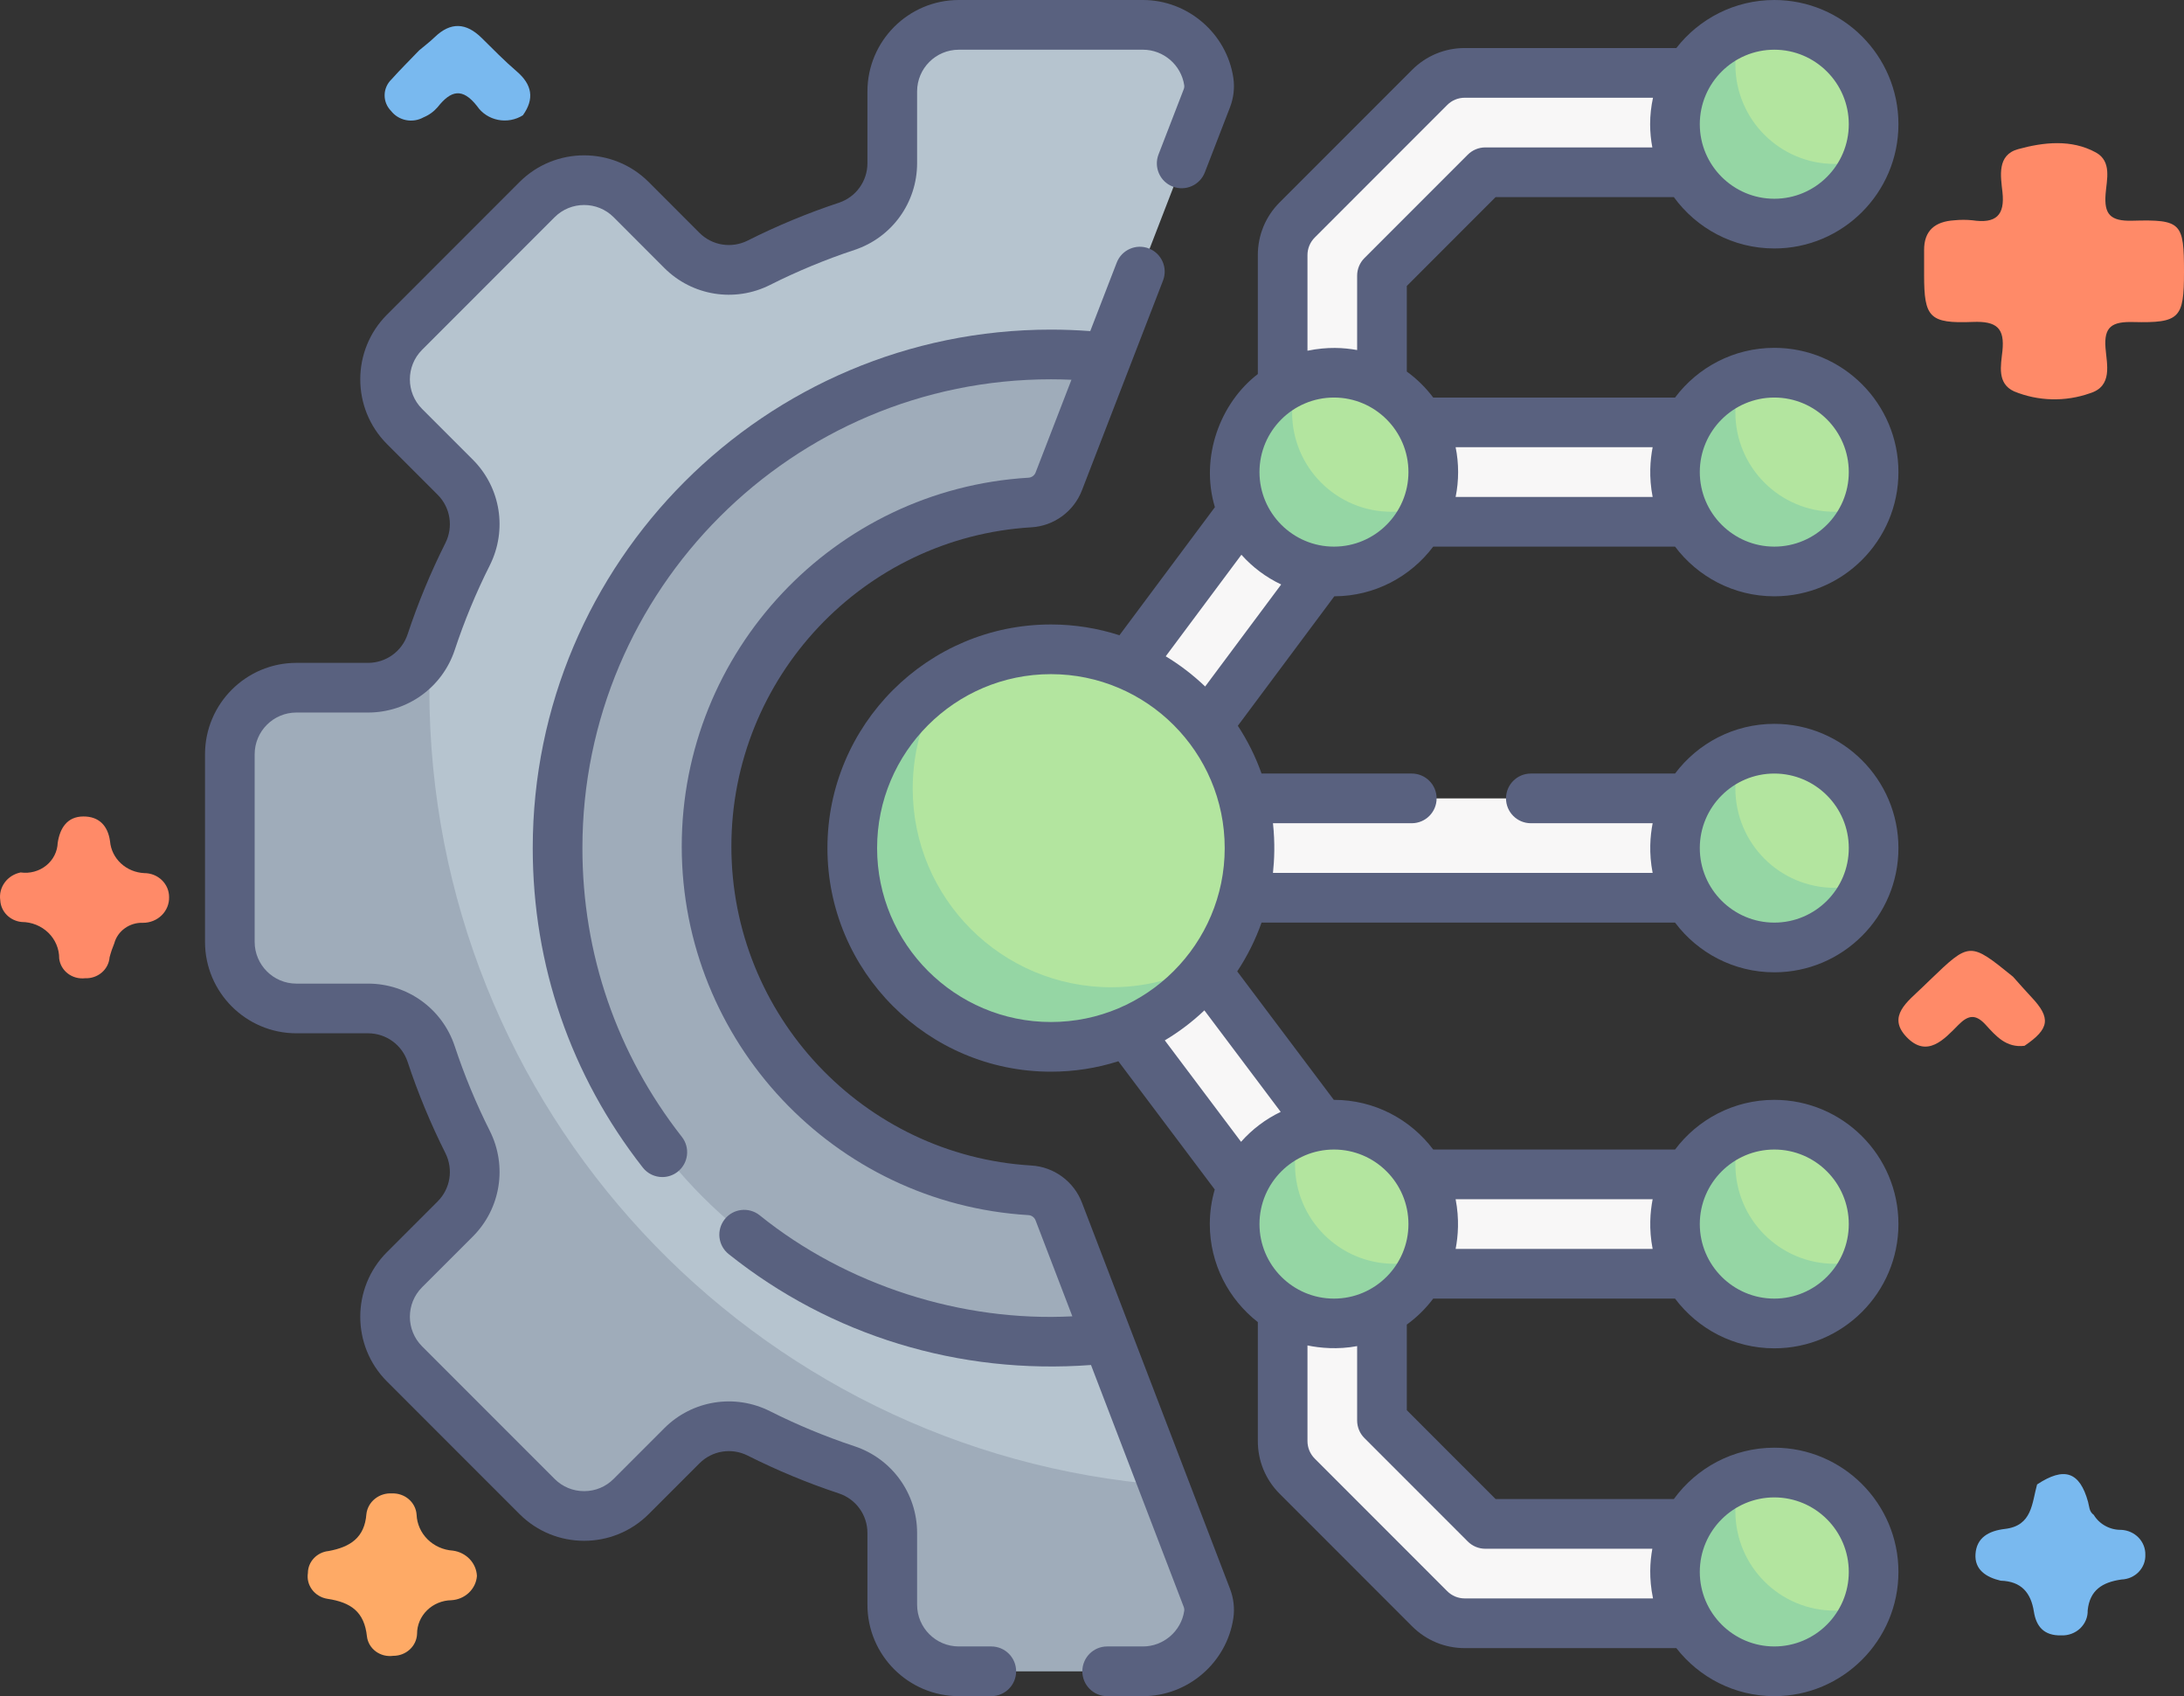 <svg width="85" height="66" viewBox="0 0 85 66" fill="none" xmlns="http://www.w3.org/2000/svg">
<rect x="0" y="0" width="85" height="66" fill="#333333" stroke="none"/>
<path d="M77.865 61.507C77.295 61.373 76.845 61.077 76.885 60.471C76.927 59.837 77.391 59.567 78.035 59.492C79.099 59.367 79.08 58.482 79.282 57.762C80.339 57.063 80.942 57.265 81.266 58.441C81.316 58.621 81.306 58.82 81.487 58.945C81.595 59.125 81.752 59.275 81.941 59.377C82.129 59.48 82.343 59.533 82.56 59.529C82.816 59.542 83.057 59.65 83.232 59.831C83.406 60.012 83.501 60.251 83.495 60.497C83.5 60.619 83.48 60.74 83.436 60.855C83.392 60.969 83.325 61.074 83.239 61.164C83.153 61.254 83.049 61.326 82.934 61.377C82.819 61.428 82.694 61.456 82.567 61.461C81.83 61.565 81.332 61.869 81.251 62.664C81.255 62.794 81.231 62.923 81.18 63.044C81.129 63.164 81.053 63.273 80.957 63.365C80.86 63.456 80.745 63.527 80.619 63.573C80.493 63.62 80.358 63.641 80.222 63.635C79.546 63.653 79.247 63.282 79.158 62.713C79.043 61.984 78.678 61.531 77.865 61.507Z" fill="#79B9EF"/>
<path d="M78.793 40.694C78.08 40.782 77.679 40.312 77.282 39.877C76.899 39.457 76.611 39.484 76.219 39.881C75.666 40.442 75.001 41.184 74.205 40.355C73.425 39.544 74.253 38.967 74.817 38.419C74.911 38.326 75.007 38.235 75.102 38.144C76.663 36.642 76.663 36.642 78.347 38.007C78.584 38.27 78.814 38.538 79.058 38.795C79.829 39.61 79.771 40.032 78.793 40.694Z" fill="#FF8A68"/>
<path d="M18.562 61.321C18.544 61.568 18.433 61.8 18.25 61.974C18.067 62.148 17.825 62.252 17.568 62.267C17.21 62.273 16.87 62.414 16.62 62.66C16.37 62.906 16.23 63.236 16.232 63.58C16.222 63.81 16.12 64.027 15.946 64.186C15.772 64.345 15.541 64.433 15.301 64.431C15.182 64.447 15.061 64.44 14.945 64.411C14.829 64.381 14.72 64.33 14.625 64.26C14.53 64.189 14.45 64.101 14.391 64.001C14.332 63.9 14.294 63.79 14.281 63.675C14.18 62.725 13.667 62.35 12.741 62.212C12.503 62.174 12.29 62.047 12.148 61.859C12.006 61.672 11.947 61.438 11.983 61.208C11.984 60.995 12.067 60.791 12.216 60.633C12.364 60.475 12.569 60.375 12.789 60.353C13.628 60.198 14.191 59.836 14.26 58.913C14.287 58.682 14.405 58.47 14.591 58.321C14.777 58.171 15.015 58.096 15.256 58.111C15.497 58.102 15.732 58.183 15.911 58.338C16.09 58.493 16.199 58.709 16.214 58.94C16.229 59.299 16.381 59.64 16.641 59.898C16.901 60.156 17.251 60.312 17.624 60.337C17.875 60.37 18.107 60.486 18.279 60.666C18.45 60.846 18.55 61.078 18.562 61.321Z" fill="#FEAA66"/>
<path d="M16.314 1.959C16.516 1.789 16.728 1.629 16.917 1.447C17.543 0.842 18.145 0.882 18.749 1.479C19.195 1.919 19.634 2.37 20.11 2.777C20.713 3.294 20.807 3.847 20.351 4.485C20.21 4.575 20.051 4.636 19.885 4.667C19.719 4.697 19.548 4.696 19.382 4.663C19.216 4.63 19.059 4.566 18.919 4.474C18.779 4.383 18.659 4.266 18.567 4.129C17.995 3.399 17.546 3.521 17.038 4.163C16.889 4.338 16.699 4.477 16.483 4.566C16.278 4.681 16.035 4.719 15.802 4.673C15.569 4.627 15.362 4.5 15.22 4.317C15.056 4.151 14.966 3.93 14.969 3.701C14.971 3.473 15.066 3.254 15.234 3.091C15.58 2.704 15.953 2.337 16.314 1.959Z" fill="#79B9EF"/>
<path d="M0.805 33.948C0.98 33.973 1.159 33.962 1.329 33.916C1.5 33.87 1.659 33.79 1.795 33.681C1.931 33.572 2.042 33.437 2.119 33.284C2.197 33.13 2.24 32.963 2.246 32.793C2.333 32.228 2.611 31.772 3.245 31.77C3.847 31.767 4.199 32.123 4.283 32.738C4.311 33.064 4.462 33.369 4.707 33.597C4.952 33.824 5.274 33.958 5.615 33.974C5.742 33.974 5.867 33.998 5.985 34.044C6.102 34.091 6.209 34.16 6.298 34.246C6.388 34.333 6.459 34.435 6.508 34.548C6.556 34.661 6.581 34.782 6.581 34.904C6.585 35.034 6.562 35.164 6.513 35.286C6.464 35.407 6.39 35.519 6.296 35.612C6.201 35.706 6.088 35.781 5.963 35.831C5.838 35.882 5.703 35.908 5.567 35.908C5.314 35.898 5.065 35.972 4.862 36.117C4.658 36.261 4.512 36.469 4.449 36.704C4.375 36.882 4.313 37.064 4.265 37.25C4.248 37.478 4.138 37.692 3.96 37.844C3.782 37.996 3.549 38.075 3.311 38.065C3.192 38.078 3.072 38.069 2.957 38.038C2.842 38.007 2.734 37.954 2.64 37.882C2.547 37.811 2.469 37.722 2.411 37.622C2.353 37.522 2.317 37.411 2.303 37.297C2.305 37.111 2.269 36.928 2.196 36.756C2.124 36.584 2.017 36.427 1.882 36.295C1.746 36.163 1.585 36.058 1.407 35.986C1.229 35.914 1.038 35.877 0.845 35.876C0.623 35.855 0.416 35.757 0.263 35.602C0.11 35.446 0.02 35.243 0.01 35.029C-0.026 34.785 0.037 34.538 0.185 34.337C0.332 34.137 0.554 33.997 0.805 33.948Z" fill="#FF8A68"/>
<path d="M85 10.583C85 12.378 84.841 12.575 83.028 12.531C82.207 12.51 81.879 12.705 81.945 13.54C81.995 14.177 82.235 15.028 81.338 15.303C80.38 15.641 79.325 15.615 78.387 15.229C77.711 14.921 77.875 14.211 77.933 13.658C78.025 12.775 77.719 12.489 76.78 12.527C75.086 12.596 74.886 12.348 74.885 10.704C74.885 10.381 74.888 10.058 74.885 9.735C74.88 8.975 75.308 8.618 76.062 8.572C76.297 8.548 76.533 8.548 76.768 8.572C77.682 8.708 78.035 8.378 77.934 7.472C77.865 6.852 77.715 6.03 78.546 5.803C79.533 5.532 80.619 5.41 81.57 5.933C82.198 6.279 81.992 6.989 81.949 7.543C81.887 8.328 82.12 8.613 82.992 8.588C84.906 8.535 85 8.674 85 10.583Z" fill="#FF8A68"/>
<path d="M51.792 20.236C50.753 20.187 49.953 19.291 49.953 18.25V9.926C49.953 9.413 50.157 8.921 50.519 8.559L55.673 3.402C56.036 3.04 56.527 2.836 57.04 2.836H68.969C70.009 2.836 70.905 3.636 70.954 4.676C71.006 5.786 70.121 6.703 69.023 6.703H57.947C57.879 6.703 57.813 6.73 57.765 6.779L53.894 10.651C53.846 10.7 53.819 10.765 53.819 10.834V18.305C53.819 19.404 52.902 20.288 51.792 20.236Z" fill="#F8F7F7"/>
<path d="M51.792 45.764C50.753 45.813 49.953 46.709 49.953 47.75V56.074C49.953 56.587 50.157 57.079 50.519 57.441L55.673 62.598C56.036 62.96 56.528 63.164 57.04 63.164H68.969C70.009 63.164 70.905 62.364 70.954 61.324C71.006 60.214 70.121 59.297 69.023 59.297H57.947C57.879 59.297 57.813 59.27 57.765 59.221L53.894 55.349C53.846 55.3 53.819 55.235 53.819 55.166V47.695C53.819 46.596 52.902 45.712 51.792 45.764Z" fill="#F8F7F7"/>
<path d="M69.79 20.305H51.828C51.148 20.305 50.598 19.439 50.598 18.371C50.598 17.303 51.148 16.438 51.828 16.438H69.79C70.47 16.438 71.02 17.303 71.02 18.371C71.02 19.439 70.47 20.305 69.79 20.305Z" fill="#F8F7F7"/>
<path d="M69.79 49.562H51.828C51.148 49.562 50.598 48.697 50.598 47.629C50.598 46.561 51.148 45.695 51.828 45.695H69.79C70.47 45.695 71.02 46.561 71.02 47.629C71.02 48.697 70.47 49.562 69.79 49.562Z" fill="#F8F7F7"/>
<path d="M51.951 49.566C51.364 49.566 50.785 49.3 50.405 48.795L39.453 34.229C38.937 33.543 38.935 32.599 39.448 31.911L50.4 17.215C51.038 16.359 52.249 16.183 53.105 16.821C53.961 17.459 54.137 18.671 53.499 19.527L43.412 33.061L53.494 46.47C54.136 47.324 53.964 48.536 53.111 49.178C52.763 49.44 52.355 49.566 51.951 49.566Z" fill="#F8F7F7"/>
<path d="M69.085 34.934H40.866C39.799 34.934 38.934 34.068 38.934 33C38.934 31.932 39.799 31.066 40.866 31.066H69.085C70.152 31.066 71.017 31.932 71.017 33C71.017 34.068 70.152 34.934 69.085 34.934Z" fill="#F8F7F7"/>
<path d="M72.952 4.836C72.952 2.7 71.222 0.969 69.087 0.969C68.624 0.969 68.181 1.05 67.77 1.199C67.482 1.303 67.205 1.619 66.967 1.785C65.978 2.477 65.449 3.487 65.449 4.836C65.449 6.972 66.952 8.574 69.087 8.574C70.759 8.574 72.184 7.64 72.722 6.153C72.871 5.742 72.952 5.298 72.952 4.836Z" fill="#B3E59F"/>
<path d="M72.722 6.149C72.183 7.638 70.76 8.7 69.086 8.7C66.951 8.7 65.221 6.969 65.221 4.832C65.221 3.158 66.282 1.735 67.77 1.195C67.621 1.605 67.54 2.05 67.54 2.512C67.54 4.649 69.27 6.379 71.406 6.379C71.868 6.379 72.312 6.298 72.722 6.149Z" fill="#95D6A4"/>
<path d="M72.952 18.367C72.952 16.231 71.222 14.5 69.087 14.5C68.624 14.5 68.181 14.581 67.77 14.73C67.482 14.835 67.205 15.15 66.967 15.317C65.978 16.009 65.449 17.019 65.449 18.367C65.449 20.503 66.952 22.105 69.087 22.105C70.759 22.105 72.184 21.172 72.722 19.684C72.871 19.273 72.952 18.83 72.952 18.367Z" fill="#B3E59F"/>
<path d="M72.722 19.684C72.183 21.173 70.76 22.235 69.086 22.235C66.951 22.235 65.221 20.504 65.221 18.368C65.221 16.693 66.282 15.27 67.77 14.73C67.621 15.14 67.54 15.585 67.54 16.047C67.54 18.184 69.27 19.914 71.406 19.914C71.868 19.914 72.312 19.833 72.722 19.684Z" fill="#95D6A4"/>
<path d="M55.698 18.367C55.698 16.231 53.968 14.5 51.833 14.5C51.37 14.5 50.927 14.581 50.516 14.73C50.228 14.835 49.951 15.15 49.713 15.317C48.724 16.009 48.195 17.019 48.195 18.367C48.195 20.503 49.698 22.105 51.833 22.105C53.505 22.105 54.93 21.172 55.468 19.684C55.617 19.273 55.698 18.83 55.698 18.367Z" fill="#B3E59F"/>
<path d="M55.47 19.684C54.931 21.173 53.508 22.235 51.834 22.235C49.699 22.235 47.969 20.504 47.969 18.368C47.969 16.693 49.03 15.27 50.518 14.73C50.369 15.14 50.288 15.585 50.288 16.047C50.288 18.184 52.018 19.914 54.154 19.914C54.615 19.914 55.06 19.833 55.47 19.684Z" fill="#95D6A4"/>
<path d="M72.952 33C72.952 30.864 71.222 29.133 69.087 29.133C68.624 29.133 68.181 29.214 67.77 29.363C67.482 29.467 67.205 29.783 66.967 29.949C65.978 30.642 65.449 31.651 65.449 33C65.449 35.136 66.952 36.738 69.087 36.738C70.759 36.738 72.184 35.804 72.722 34.317C72.871 33.906 72.952 33.462 72.952 33Z" fill="#B3E59F"/>
<path d="M72.722 34.317C72.183 35.806 70.76 36.868 69.086 36.868C66.951 36.868 65.221 35.137 65.221 33C65.221 31.326 66.282 29.903 67.77 29.363C67.621 29.773 67.54 30.218 67.54 30.68C67.54 32.817 69.27 34.547 71.406 34.547C71.868 34.547 72.312 34.466 72.722 34.317Z" fill="#95D6A4"/>
<path d="M72.952 47.633C72.952 45.497 71.222 43.766 69.087 43.766C68.624 43.766 68.181 43.847 67.77 43.996C67.482 44.1 67.205 44.416 66.967 44.582C65.978 45.274 65.449 46.284 65.449 47.633C65.449 49.769 66.952 51.37 69.087 51.37C70.759 51.37 72.184 50.437 72.722 48.95C72.871 48.539 72.952 48.095 72.952 47.633Z" fill="#B3E59F"/>
<path d="M72.722 48.946C72.183 50.435 70.76 51.496 69.086 51.496C66.951 51.496 65.221 49.766 65.221 47.629C65.221 45.955 66.282 44.532 67.77 43.992C67.621 44.402 67.54 44.847 67.54 45.309C67.54 47.446 69.27 49.176 71.406 49.176C71.868 49.176 72.312 49.095 72.722 48.946Z" fill="#95D6A4"/>
<path d="M55.813 47.633C55.813 45.497 54.083 43.766 51.948 43.766C51.486 43.766 51.042 43.847 50.632 43.996C50.343 44.1 50.066 44.416 49.828 44.582C48.84 45.274 48.31 46.284 48.31 47.633C48.31 49.769 49.813 51.37 51.948 51.37C53.621 51.37 55.045 50.437 55.584 48.95C55.732 48.539 55.813 48.095 55.813 47.633Z" fill="#B3E59F"/>
<path d="M55.583 48.946C55.044 50.435 53.621 51.496 51.948 51.496C49.812 51.496 48.082 49.766 48.082 47.629C48.082 45.955 49.143 44.532 50.631 43.992C50.483 44.402 50.401 44.847 50.401 45.309C50.401 47.446 52.131 49.176 54.267 49.176C54.729 49.176 55.173 49.095 55.583 48.946Z" fill="#95D6A4"/>
<path d="M72.952 61.129C72.952 58.993 71.222 57.262 69.087 57.262C68.624 57.262 68.181 57.343 67.77 57.492C67.482 57.596 67.205 57.912 66.967 58.078C65.978 58.77 65.449 59.78 65.449 61.129C65.449 63.265 66.952 64.867 69.087 64.867C70.759 64.867 72.184 63.933 72.722 62.446C72.871 62.035 72.952 61.591 72.952 61.129Z" fill="#B3E59F"/>
<path d="M72.722 62.442C72.183 63.931 70.76 64.993 69.086 64.993C66.951 64.993 65.221 63.262 65.221 61.125C65.221 59.451 66.282 58.028 67.77 57.488C67.621 57.898 67.54 58.343 67.54 58.805C67.54 60.942 69.27 62.672 71.406 62.672C71.868 62.672 72.312 62.591 72.722 62.442Z" fill="#95D6A4"/>
<path d="M40.88 18.076C40.699 18.545 40.261 18.866 39.759 18.896C32.737 19.317 27.014 25.742 27.014 32.873C27.014 40.003 32.737 46.477 39.759 46.899C40.262 46.929 40.7 47.252 40.88 47.723L43.137 52.092L45.321 57.787L46.748 61.922C46.827 62.128 46.853 62.352 46.821 62.57C46.636 63.819 45.559 64.778 44.259 64.778H37.737C36.306 64.778 35.147 63.618 35.147 62.187V59.396C35.147 58.279 34.432 57.288 33.373 56.938C32.194 56.547 30.408 56.073 29.311 55.521C28.312 55.018 27.105 55.21 26.315 56L24.341 57.975C23.33 58.987 22.334 59.245 21.322 58.233L16.163 53.073C15.153 52.061 15.153 50.42 16.163 49.408L18.139 47.433C18.928 46.643 19.12 45.435 18.618 44.436C18.066 43.339 17.334 41.939 16.944 40.76C16.594 39.7 15.603 38.984 14.487 38.984H11.697C10.267 38.984 9.107 37.825 9.107 36.394V29.61C9.107 28.179 10.267 27.019 11.697 27.019H14.487C15.603 27.019 16.465 26.046 16.815 24.987C17.206 23.807 17.68 22.665 18.231 21.568C18.734 20.569 18.542 19.361 17.752 18.571L15.777 16.596C14.767 15.584 14.767 13.943 15.777 12.931L20.936 7.77C21.947 6.759 23.588 6.759 24.599 7.77L26.573 9.746C27.363 10.536 28.57 10.728 29.569 10.226C30.665 9.674 31.807 9.199 32.986 8.809C34.045 8.458 34.76 7.467 34.76 6.351V3.56C34.76 2.129 35.92 0.969 37.35 0.969H44.517C45.816 0.969 46.892 1.927 47.078 3.175C47.111 3.394 47.084 3.619 47.004 3.826L43.099 13.929L40.88 18.076Z" fill="#B6C4CF"/>
<path d="M47.078 62.827C46.893 64.076 45.817 65.035 44.517 65.035H37.35C35.92 65.035 34.76 63.874 34.76 62.444V59.653C34.76 58.536 34.045 57.545 32.986 57.195C31.807 56.804 30.665 56.33 29.569 55.778C28.57 55.275 27.363 55.467 26.573 56.257L24.599 58.232C23.588 59.244 21.947 59.244 20.936 58.232L15.777 53.072C14.767 52.06 14.767 50.419 15.777 49.407L17.752 47.432C18.542 46.642 18.734 45.434 18.231 44.435C17.68 43.338 17.206 42.196 16.815 41.017C16.465 39.957 15.474 39.242 14.358 39.242H11.568C10.138 39.242 8.979 38.082 8.979 36.651V29.352C8.979 27.921 10.138 26.761 11.568 26.761H14.358C15.415 26.761 16.359 26.12 16.753 25.152C16.724 25.703 16.71 26.257 16.71 26.814C16.71 43.149 29.312 56.54 45.321 57.786L47.005 62.179C47.085 62.386 47.111 62.609 47.078 62.827Z" fill="#9FACBA"/>
<path d="M43.138 52.09C42.493 52.153 41.574 52.207 40.933 52.207C30.33 52.207 21.734 43.608 21.734 33C21.734 22.392 30.33 13.793 40.933 13.793C41.483 13.793 42.536 13.879 43.098 13.927L41.241 18.733C41.059 19.202 40.623 19.524 40.12 19.554C33.098 19.974 27.533 25.805 27.533 32.935C27.533 40.065 33.096 45.896 40.117 46.317C40.621 46.347 41.059 46.67 41.24 47.141L43.138 52.09Z" fill="#9FACBA"/>
<path d="M33.56 33C33.56 30.389 34.496 28.08 36.476 26.68C37.736 25.789 39.273 25.266 40.933 25.266C45.203 25.266 48.664 28.728 48.664 33C48.664 34.542 48.213 35.979 47.436 37.185C46.06 39.321 43.662 40.499 40.933 40.499C36.664 40.499 33.56 37.272 33.56 33Z" fill="#B3E59F"/>
<path d="M47.437 37.188C46.061 39.322 43.662 40.736 40.934 40.736C36.664 40.736 33.203 37.274 33.203 33.002C33.203 30.273 34.617 27.873 36.75 26.496C35.973 27.703 35.522 29.139 35.522 30.682C35.522 34.954 38.983 38.416 43.254 38.416C44.796 38.416 46.231 37.965 47.437 37.188Z" fill="#95D6A4"/>
<path d="M55.78 21.27H65.192C66.074 22.443 67.477 23.203 69.055 23.203C71.719 23.203 73.886 21.035 73.886 18.369C73.886 15.704 71.719 13.535 69.055 13.535C67.477 13.535 66.074 14.295 65.192 15.469C65.191 15.469 65.19 15.469 65.189 15.469H55.78C55.49 15.083 55.143 14.742 54.752 14.458V11.127L58.208 7.67H65.145C66.024 8.879 67.449 9.668 69.055 9.668C71.719 9.668 73.886 7.5 73.886 4.834C73.886 2.168 71.719 0 69.055 0C67.506 0 66.127 0.733 65.242 1.869H57.007C56.233 1.869 55.505 2.171 54.957 2.719L49.803 7.875C49.255 8.423 48.954 9.151 48.954 9.926V14.555C47.499 15.67 46.695 17.777 47.283 19.735L43.568 24.719C42.727 24.448 41.831 24.299 40.901 24.299C36.105 24.299 32.203 28.202 32.203 33C32.203 37.798 36.105 41.701 40.901 41.701C41.815 41.701 42.697 41.559 43.526 41.295L47.277 46.285C47.153 46.712 47.085 47.164 47.085 47.631C47.085 49.179 47.818 50.559 48.954 51.445V56.074C48.954 56.849 49.255 57.577 49.803 58.125L54.957 63.281C55.505 63.829 56.233 64.131 57.007 64.131H65.242C66.127 65.267 67.506 66 69.055 66C71.719 66 73.886 63.831 73.886 61.166C73.886 58.501 71.719 56.332 69.055 56.332C67.449 56.332 66.024 57.121 65.145 58.33H58.208L54.752 54.873V51.542C55.143 51.258 55.49 50.917 55.78 50.531H65.192C66.074 51.705 67.477 52.465 69.055 52.465C71.719 52.465 73.886 50.296 73.886 47.631C73.886 44.965 71.719 42.797 69.055 42.797C67.477 42.797 66.074 43.557 65.192 44.731C65.191 44.731 65.19 44.73 65.189 44.73H55.78C54.898 43.557 53.495 42.797 51.917 42.797C51.915 42.797 51.913 42.797 51.911 42.797L48.152 37.798C48.541 37.211 48.86 36.575 49.099 35.9H65.189C65.19 35.9 65.191 35.9 65.192 35.9C66.074 37.074 67.477 37.834 69.055 37.834C71.719 37.834 73.886 35.666 73.886 33C73.886 30.334 71.719 28.166 69.055 28.166C67.477 28.166 66.074 28.926 65.192 30.1C65.191 30.1 65.19 30.1 65.189 30.1H59.58C59.046 30.1 58.613 30.532 58.613 31.066C58.613 31.6 59.046 32.033 59.58 32.033H64.32C64.225 32.53 64.169 33.186 64.32 33.967H49.543C49.596 33.461 49.628 32.822 49.543 32.033H54.945C55.479 32.033 55.912 31.6 55.912 31.066C55.912 30.532 55.479 30.1 54.945 30.1H49.099C48.865 29.44 48.554 28.817 48.176 28.241L51.931 23.203C53.503 23.198 54.9 22.439 55.78 21.27ZM69.055 15.469C70.653 15.469 71.954 16.77 71.954 18.369C71.954 19.968 70.653 21.27 69.055 21.27C67.456 21.27 66.155 19.968 66.155 18.369C66.155 16.77 67.456 15.469 69.055 15.469ZM56.652 17.402H64.32C64.225 17.899 64.169 18.555 64.32 19.336H56.652C56.716 19.023 56.749 18.7 56.749 18.369C56.749 18.038 56.716 17.715 56.652 17.402ZM69.055 1.934C70.653 1.934 71.954 3.235 71.954 4.834C71.954 6.433 70.653 7.734 69.055 7.734C67.456 7.734 66.155 6.433 66.155 4.834C66.155 3.235 67.456 1.934 69.055 1.934ZM69.055 58.266C70.653 58.266 71.954 59.567 71.954 61.166C71.954 62.765 70.653 64.066 69.055 64.066C67.456 64.066 66.155 62.765 66.155 61.166C66.155 59.567 67.456 58.266 69.055 58.266ZM69.055 44.73C70.653 44.73 71.954 46.032 71.954 47.631C71.954 49.23 70.653 50.531 69.055 50.531C67.456 50.531 66.155 49.23 66.155 47.631C66.155 46.032 67.456 44.73 69.055 44.73ZM56.652 46.664H64.32C64.225 47.161 64.169 47.817 64.32 48.598H56.652C56.747 48.1 56.802 47.445 56.652 46.664ZM69.055 30.1C70.653 30.1 71.954 31.401 71.954 33C71.954 34.599 70.653 35.9 69.055 35.9C67.456 35.9 66.155 34.599 66.155 33C66.155 31.401 67.456 30.1 69.055 30.1ZM50.886 9.926C50.886 9.668 50.987 9.425 51.17 9.242L56.324 4.086C56.506 3.903 56.749 3.803 57.007 3.803H64.334C64.262 4.135 64.222 4.48 64.222 4.834C64.222 5.142 64.253 5.444 64.308 5.736H57.807C57.551 5.736 57.305 5.838 57.124 6.02L53.102 10.043C52.921 10.224 52.819 10.47 52.819 10.727V13.621C52.304 13.529 51.682 13.486 50.886 13.647V9.926ZM40.901 39.768C37.17 39.768 34.136 36.732 34.136 33C34.136 29.268 37.17 26.232 40.901 26.232C44.631 26.232 47.665 29.268 47.665 33C47.665 36.732 44.631 39.768 40.901 39.768ZM57.124 59.98C57.305 60.162 57.551 60.264 57.807 60.264H64.308C64.216 60.779 64.173 61.402 64.334 62.197H57.007C56.749 62.197 56.506 62.097 56.324 61.914L51.17 56.758C50.987 56.575 50.886 56.332 50.886 56.074V52.353C51.365 52.453 52.067 52.521 52.819 52.379V55.273C52.819 55.53 52.921 55.776 53.102 55.957L57.124 59.98ZM51.917 44.73C53.516 44.73 54.816 46.032 54.816 47.631C54.816 49.23 53.516 50.531 51.917 50.531C50.319 50.531 49.018 49.23 49.018 47.631C49.018 46.032 50.319 44.73 51.917 44.73ZM49.844 43.265C49.254 43.547 48.73 43.945 48.301 44.43L45.333 40.482C45.89 40.151 46.406 39.759 46.874 39.315L49.844 43.265ZM46.904 26.713C46.438 26.268 45.924 25.872 45.369 25.538L48.315 21.586C48.745 22.068 49.271 22.464 49.863 22.743L46.904 26.713ZM49.018 18.369C49.018 16.77 50.319 15.469 51.917 15.469C53.516 15.469 54.816 16.77 54.816 18.369C54.816 19.968 53.516 21.27 51.917 21.27C50.319 21.27 49.018 19.968 49.018 18.369Z" fill="#59617F"/>
<path d="M38.581 64.066H37.317C36.421 64.066 35.693 63.338 35.693 62.442V59.651C35.693 58.114 34.714 56.758 33.256 56.275C32.132 55.903 31.027 55.445 29.97 54.913C28.595 54.221 26.942 54.486 25.856 55.572L23.882 57.547C23.576 57.854 23.168 58.023 22.734 58.023C22.3 58.023 21.892 57.854 21.585 57.547L16.427 52.388C15.794 51.754 15.794 50.723 16.426 50.09L18.402 48.115C19.488 47.028 19.753 45.374 19.061 44C18.529 42.942 18.071 41.836 17.699 40.712C17.217 39.253 15.861 38.274 14.324 38.274H11.535C10.639 38.274 9.911 37.545 9.911 36.649V29.351C9.911 28.455 10.639 27.726 11.535 27.726H14.324C15.861 27.726 17.217 26.747 17.699 25.289C18.071 24.164 18.529 23.058 19.061 22.001C19.752 20.625 19.488 18.972 18.401 17.885L16.427 15.911C15.794 15.277 15.794 14.246 16.426 13.613L21.585 8.452C22.219 7.819 23.249 7.819 23.882 8.451L25.856 10.428C26.942 11.514 28.595 11.779 29.97 11.087C31.027 10.555 32.132 10.097 33.256 9.725C34.714 9.242 35.693 7.885 35.693 6.349V3.558C35.693 2.662 36.421 1.934 37.317 1.934H44.483C45.281 1.934 45.972 2.528 46.089 3.316C46.096 3.367 46.09 3.422 46.069 3.475L45.089 6.01C44.897 6.508 45.144 7.068 45.642 7.26C46.14 7.452 46.7 7.205 46.892 6.707L47.872 4.172C48.013 3.807 48.057 3.412 48.001 3.03C47.743 1.303 46.231 0 44.483 0H37.317C35.356 0 33.76 1.596 33.76 3.558V6.349C33.76 7.05 33.314 7.669 32.648 7.889C31.436 8.291 30.242 8.786 29.101 9.36C28.473 9.676 27.718 9.556 27.223 9.061L25.248 7.084C23.862 5.698 21.606 5.698 20.219 7.084L15.059 12.246C13.675 13.633 13.675 15.89 15.06 17.278L17.035 19.253C17.53 19.748 17.65 20.503 17.334 21.132C16.761 22.273 16.266 23.467 15.864 24.681C15.644 25.346 15.025 25.793 14.324 25.793H11.535C9.574 25.793 7.979 27.389 7.979 29.351V36.649C7.979 38.611 9.574 40.207 11.535 40.207H14.324C15.025 40.207 15.644 40.654 15.864 41.319C16.266 42.533 16.761 43.727 17.334 44.868C17.65 45.497 17.53 46.252 17.035 46.747L15.059 48.723C13.675 50.11 13.675 52.367 15.06 53.754L20.219 58.914C21.606 60.302 23.862 60.302 25.249 58.914L27.223 56.94C27.718 56.444 28.473 56.324 29.101 56.64C30.242 57.214 31.436 57.709 32.649 58.111C33.314 58.331 33.76 58.95 33.76 59.651V62.442C33.76 64.404 35.356 66 37.317 66H38.581C39.114 66 39.547 65.567 39.547 65.033C39.547 64.499 39.114 64.066 38.581 64.066Z" fill="#59617F"/>
<path d="M42.108 46.794C41.792 45.971 41.021 45.405 40.142 45.352C33.594 44.959 28.465 39.505 28.465 32.935C28.465 26.364 33.595 20.91 40.144 20.518C41.02 20.466 41.791 19.902 42.108 19.081L45.264 10.917C45.457 10.419 45.209 9.859 44.711 9.667C44.214 9.474 43.654 9.722 43.462 10.22L42.432 12.884C41.923 12.846 41.409 12.826 40.9 12.826C29.78 12.826 20.734 21.876 20.734 33C20.734 37.554 22.215 41.853 25.017 45.431C25.207 45.674 25.491 45.801 25.778 45.801C25.986 45.801 26.196 45.734 26.373 45.596C26.793 45.266 26.867 44.658 26.538 44.238C24.006 41.004 22.667 37.118 22.667 33C22.667 22.942 30.846 14.759 40.9 14.759C41.166 14.759 41.433 14.765 41.7 14.777L40.306 18.384C40.261 18.501 40.152 18.581 40.029 18.588C32.461 19.041 26.533 25.343 26.533 32.935C26.533 40.526 32.46 46.828 40.026 47.282C40.15 47.289 40.259 47.37 40.304 47.487L41.735 51.22C37.443 51.444 32.951 50.021 29.564 47.287C29.146 46.955 28.538 47.024 28.206 47.442C27.874 47.86 27.943 48.468 28.361 48.8C32.333 51.974 37.332 53.498 42.461 53.114L46.069 62.524C46.09 62.577 46.096 62.632 46.089 62.683C45.972 63.472 45.282 64.066 44.483 64.066H43.09C42.556 64.066 42.124 64.499 42.124 65.033C42.124 65.567 42.556 66 43.09 66H44.483C46.232 66 47.744 64.696 48.001 62.967C48.057 62.587 48.013 62.194 47.874 61.831L42.108 46.794Z" fill="#59617F"/>
</svg>
